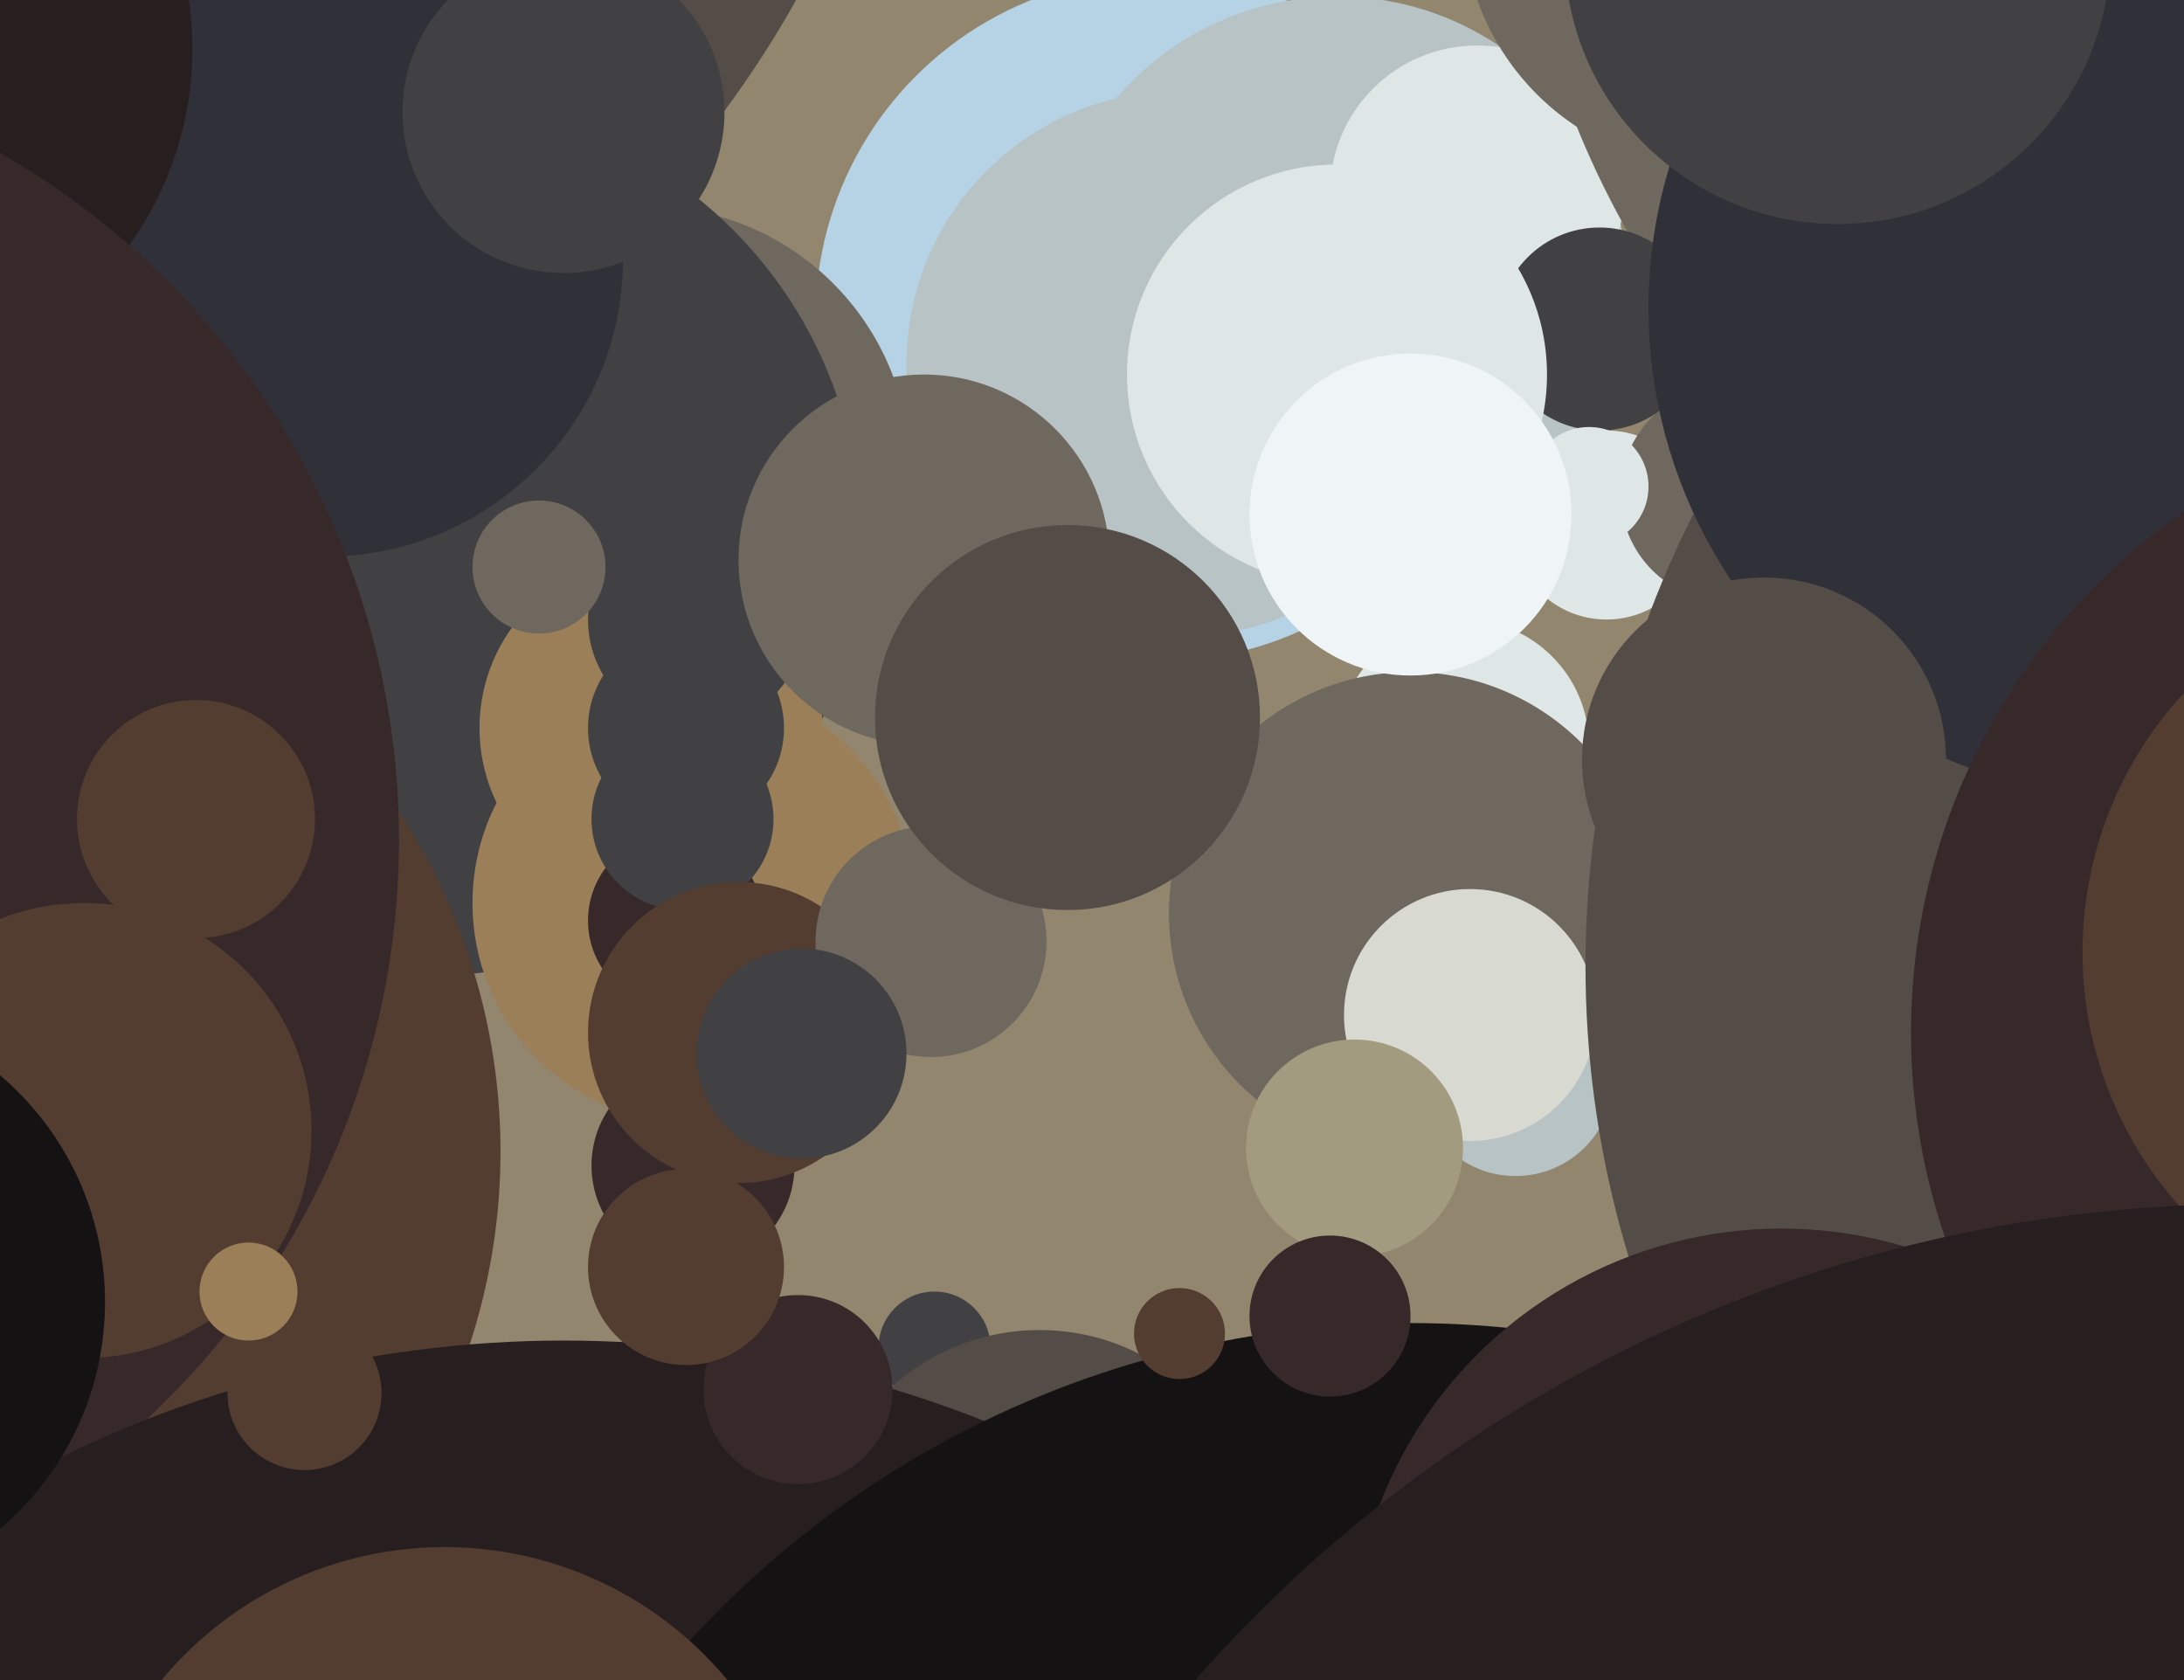<svg xmlns="http://www.w3.org/2000/svg" width="624px" height="480px">
  <rect width="624" height="480" fill="rgb(147,134,111)"/>
  <circle cx="418" cy="213" r="36" fill="rgb(223,230,230)"/>
  <circle cx="331" cy="91" r="98" fill="rgb(182,211,230)"/>
  <circle cx="382" cy="82" r="83" fill="rgb(183,195,197)"/>
  <circle cx="185" cy="134" r="75" fill="rgb(110,104,94)"/>
  <circle cx="267" cy="385" r="16" fill="rgb(65,65,67)"/>
  <circle cx="121" cy="154" r="125" fill="rgb(65,65,67)"/>
  <circle cx="403" cy="261" r="69" fill="rgb(110,104,94)"/>
  <circle cx="-34" cy="329" r="177" fill="rgb(83,61,49)"/>
  <circle cx="186" cy="208" r="49" fill="rgb(154,127,89)"/>
  <circle cx="433" cy="308" r="28" fill="rgb(183,195,197)"/>
  <circle cx="297" cy="443" r="63" fill="rgb(84,77,71)"/>
  <circle cx="337" cy="104" r="78" fill="rgb(183,195,197)"/>
  <circle cx="-30" cy="-144" r="295" fill="rgb(84,77,71)"/>
  <circle cx="199" cy="177" r="31" fill="rgb(65,65,67)"/>
  <circle cx="459" cy="150" r="27" fill="rgb(223,230,230)"/>
  <circle cx="422" cy="55" r="42" fill="rgb(223,230,230)"/>
  <circle cx="93" cy="74" r="85" fill="rgb(48,49,56)"/>
  <circle cx="494" cy="141" r="31" fill="rgb(110,104,94)"/>
  <circle cx="-41" cy="14" r="96" fill="rgb(39,31,31)"/>
  <circle cx="-112" cy="240" r="226" fill="rgb(55,41,42)"/>
  <circle cx="24" cy="323" r="65" fill="rgb(83,61,49)"/>
  <circle cx="420" cy="290" r="36" fill="rgb(216,217,208)"/>
  <circle cx="686" cy="-59" r="254" fill="rgb(110,104,94)"/>
  <circle cx="198" cy="333" r="29" fill="rgb(55,41,42)"/>
  <circle cx="161" cy="32" r="46" fill="rgb(65,65,67)"/>
  <circle cx="457" cy="94" r="29" fill="rgb(65,65,67)"/>
  <circle cx="198" cy="258" r="63" fill="rgb(154,127,89)"/>
  <circle cx="490" cy="-24" r="72" fill="rgb(110,104,94)"/>
  <circle cx="193" cy="263" r="25" fill="rgb(55,41,42)"/>
  <circle cx="264" cy="160" r="53" fill="rgb(110,104,94)"/>
  <circle cx="161" cy="709" r="326" fill="rgb(39,31,31)"/>
  <circle cx="739" cy="276" r="286" fill="rgb(84,77,71)"/>
  <circle cx="228" cy="397" r="27" fill="rgb(55,41,42)"/>
  <circle cx="611" cy="88" r="140" fill="rgb(48,49,56)"/>
  <circle cx="195" cy="234" r="26" fill="rgb(65,65,67)"/>
  <circle cx="387" cy="328" r="31" fill="rgb(162,155,128)"/>
  <circle cx="87" cy="398" r="22" fill="rgb(83,61,49)"/>
  <circle cx="196" cy="362" r="28" fill="rgb(83,61,49)"/>
  <circle cx="-55" cy="372" r="85" fill="rgb(21,18,19)"/>
  <circle cx="211" cy="295" r="43" fill="rgb(83,61,49)"/>
  <circle cx="266" cy="269" r="33" fill="rgb(110,104,94)"/>
  <circle cx="525" cy="-14" r="78" fill="rgb(65,65,67)"/>
  <circle cx="504" cy="217" r="52" fill="rgb(84,77,71)"/>
  <circle cx="403" cy="657" r="279" fill="rgb(21,18,19)"/>
  <circle cx="380" cy="376" r="23" fill="rgb(55,41,42)"/>
  <circle cx="71" cy="369" r="14" fill="rgb(154,127,89)"/>
  <circle cx="509" cy="474" r="123" fill="rgb(55,41,42)"/>
  <circle cx="727" cy="295" r="181" fill="rgb(55,41,42)"/>
  <circle cx="382" cy="107" r="60" fill="rgb(223,230,230)"/>
  <circle cx="229" cy="301" r="30" fill="rgb(65,65,67)"/>
  <circle cx="127" cy="547" r="105" fill="rgb(83,61,49)"/>
  <circle cx="56" cy="234" r="34" fill="rgb(83,61,49)"/>
  <circle cx="704" cy="272" r="109" fill="rgb(83,61,49)"/>
  <circle cx="305" cy="205" r="55" fill="rgb(84,77,71)"/>
  <circle cx="196" cy="208" r="28" fill="rgb(65,65,67)"/>
  <circle cx="454" cy="139" r="17" fill="rgb(223,230,230)"/>
  <circle cx="403" cy="147" r="46" fill="rgb(239,244,246)"/>
  <circle cx="154" cy="162" r="19" fill="rgb(110,104,94)"/>
  <circle cx="337" cy="381" r="13" fill="rgb(83,61,49)"/>
  <circle cx="642" cy="744" r="400" fill="rgb(39,31,31)"/>
</svg>